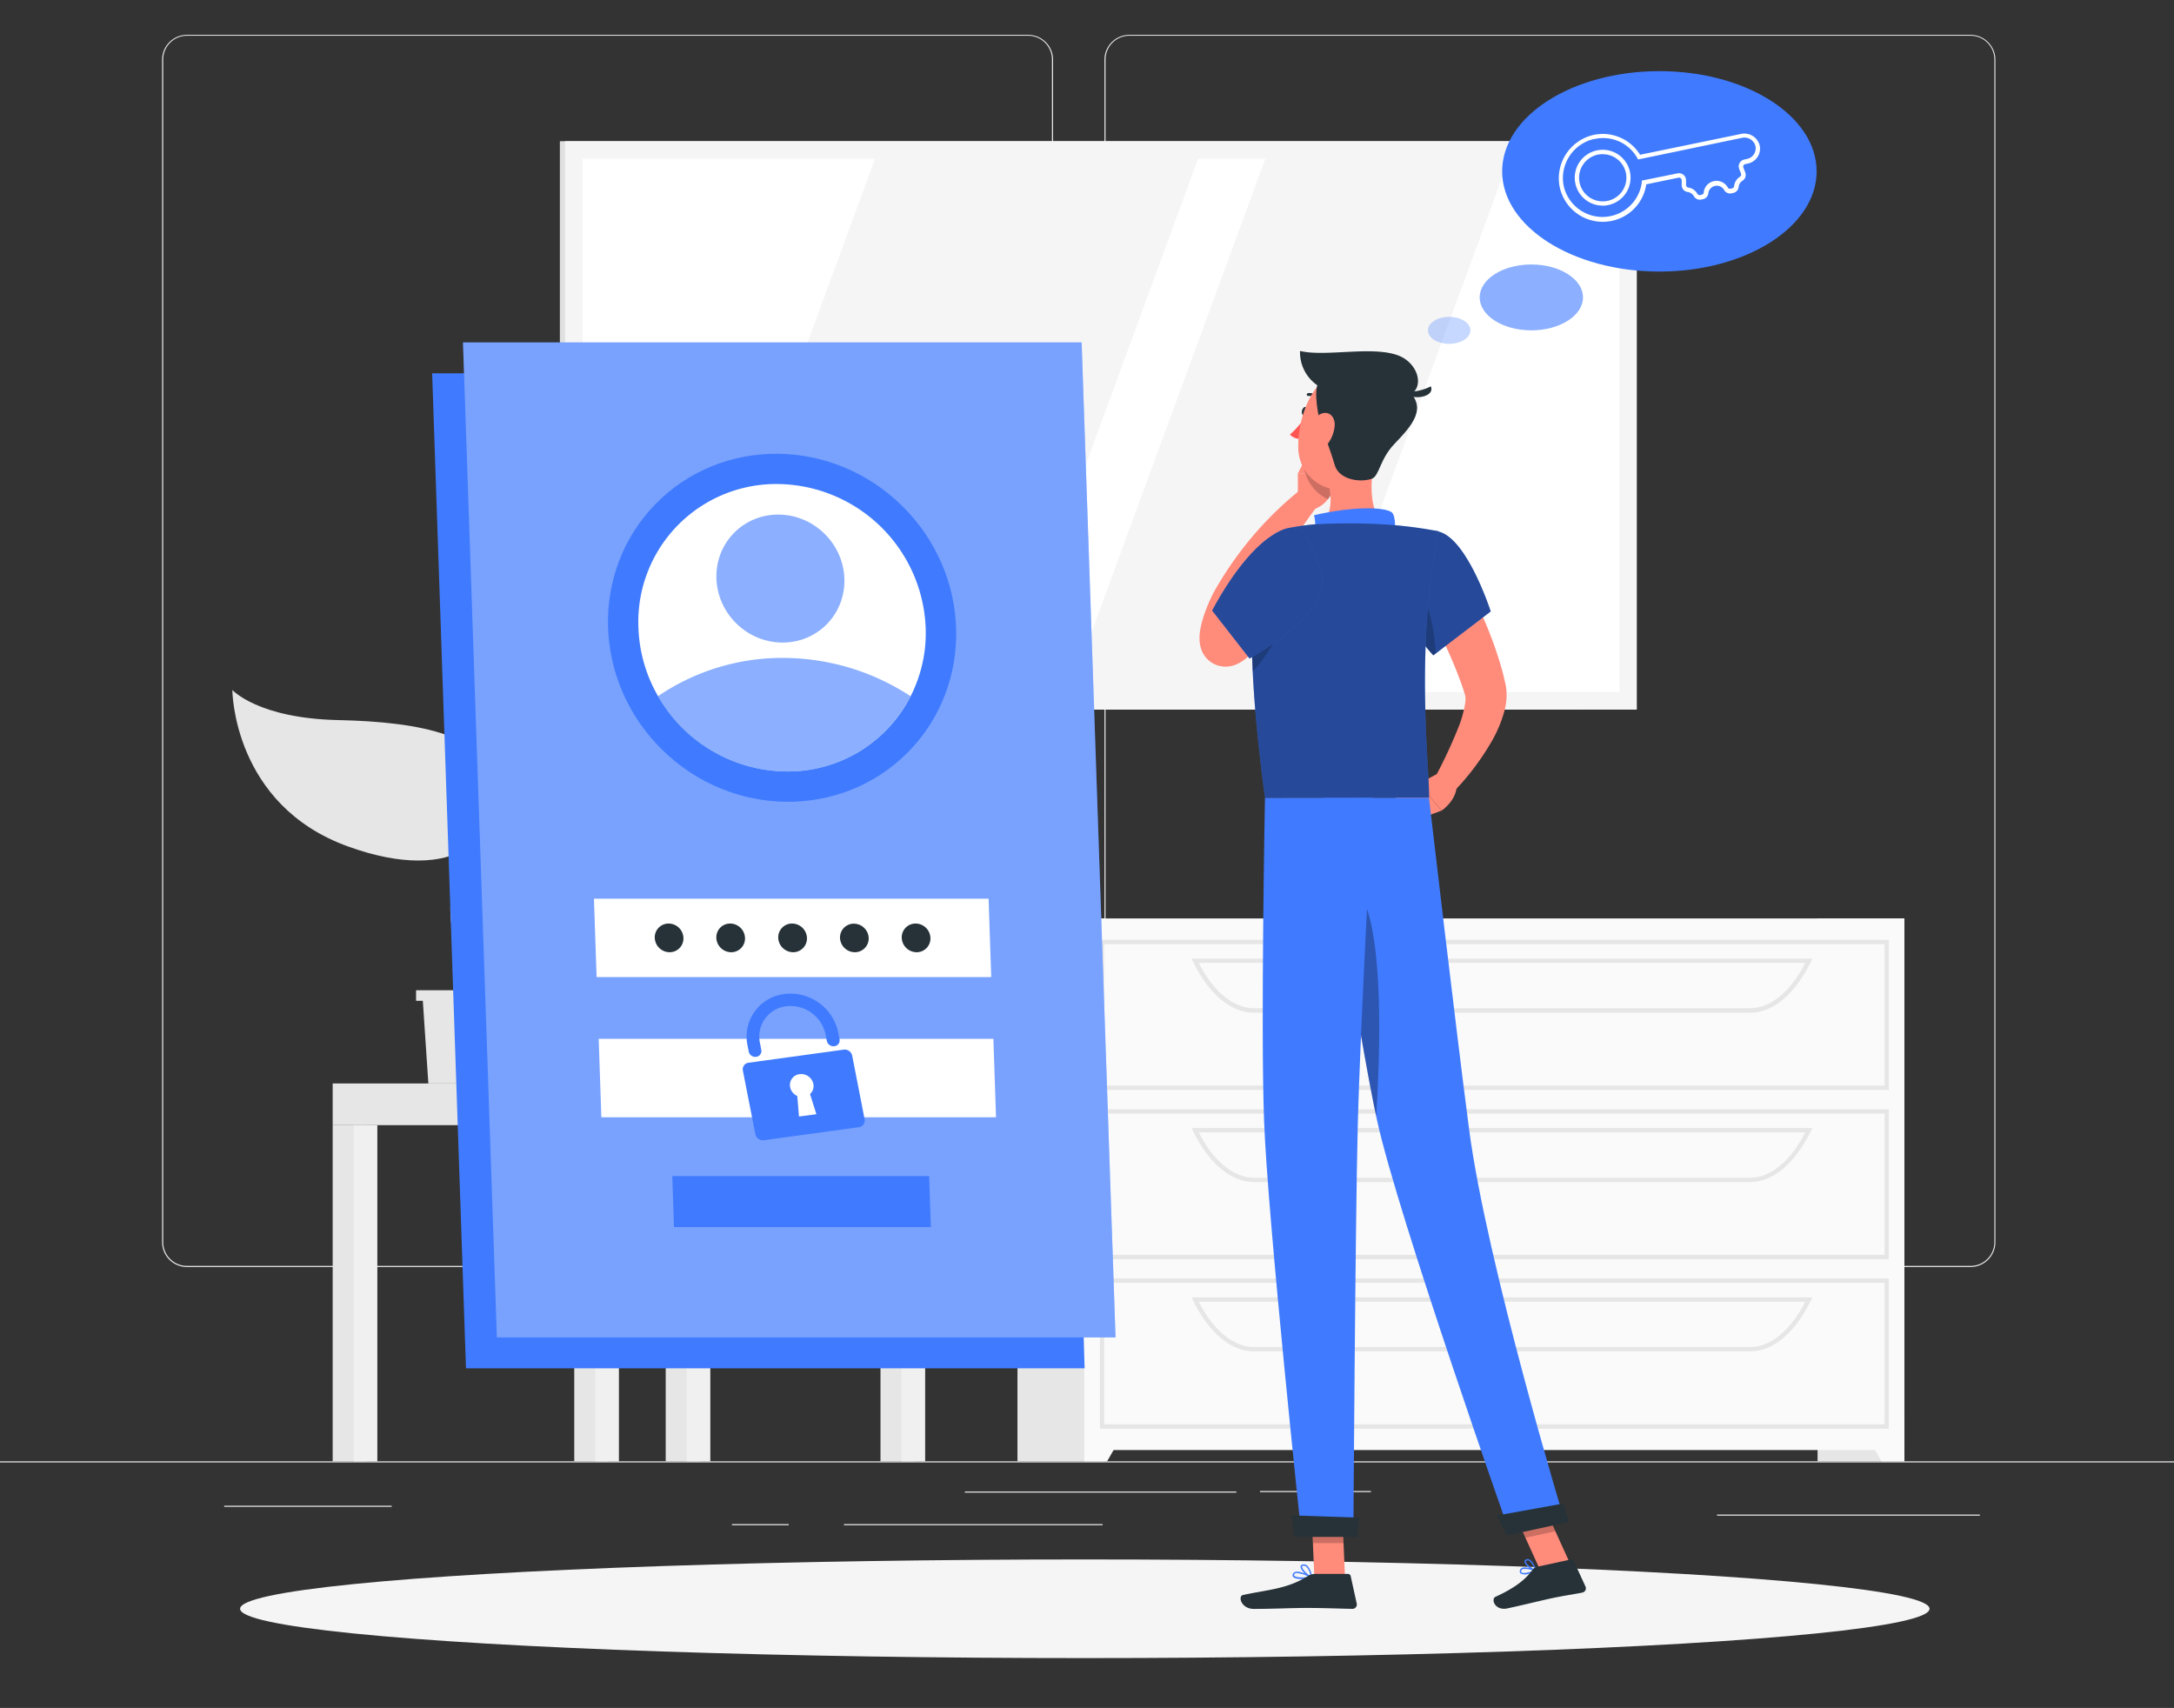 <svg id="Layer_1" data-name="Layer 1" xmlns="http://www.w3.org/2000/svg" viewBox="0 0 499 392"><rect x="0" y="0" width="499" height="392" fill="#333333" stroke="none"/><defs><style>.cls-1{fill:#ebebeb;}.cls-2{fill:#e6e6e6;}.cls-3{fill:#f0f0f0;}.cls-4,.cls-9{fill:#fff;}.cls-5{fill:#e0e0e0;}.cls-6{fill:#f5f5f5;}.cls-7{fill:#fafafa;}.cls-10,.cls-17,.cls-8{fill:#407bff;}.cls-16,.cls-17,.cls-9{opacity:0.3;}.cls-10,.cls-14,.cls-15,.cls-16,.cls-17,.cls-9{isolation:isolate;}.cls-10{opacity:0.6;}.cls-11{fill:#263238;}.cls-12{fill:#ff8b7b;}.cls-13{fill:#ff5652;}.cls-14{opacity:0.2;}.cls-15{opacity:0.4;}</style></defs><g id="Background_Complete" data-name="Background Complete"><rect class="cls-1" x="-1" y="335.4" width="500" height="0.25"/><rect class="cls-1" x="289.21" y="342.21" width="25.46" height="0.25"/><rect class="cls-1" x="394.11" y="347.62" width="60.33" height="0.25"/><rect class="cls-1" x="221.46" y="342.33" width="62.33" height="0.25"/><rect class="cls-1" x="168" y="349.81" width="13.04" height="0.25"/><rect class="cls-1" x="193.71" y="349.81" width="59.38" height="0.25"/><rect class="cls-1" x="51.46" y="345.59" width="38.45" height="0.25"/><path class="cls-1" d="M236,290.8H42.92a5.71,5.71,0,0,1-5.71-5.71V13.66A5.71,5.71,0,0,1,42.92,8H236a5.71,5.71,0,0,1,5.71,5.71V285.09A5.71,5.71,0,0,1,236,290.8ZM42.92,8.2a5.47,5.47,0,0,0-5.46,5.46V285.09a5.46,5.46,0,0,0,5.46,5.46H236a5.47,5.47,0,0,0,5.46-5.46V13.66A5.47,5.47,0,0,0,236,8.2Z"/><path class="cls-1" d="M452.31,290.8H259.21a5.71,5.71,0,0,1-5.7-5.71V13.66A5.71,5.71,0,0,1,259.21,8h193.1A5.71,5.71,0,0,1,458,13.66V285.09A5.71,5.71,0,0,1,452.31,290.8ZM259.21,8.2a5.46,5.46,0,0,0-5.45,5.46V285.09a5.46,5.46,0,0,0,5.45,5.46h193.1a5.47,5.47,0,0,0,5.46-5.46V13.66a5.47,5.47,0,0,0-5.46-5.46Z"/><polygon class="cls-2" points="194.96 248.67 128.56 248.67 124.53 202.17 190.93 202.17 194.96 248.67"/><polygon class="cls-3" points="198.4 248.67 132 248.67 127.97 202.17 194.37 202.17 198.4 248.67"/><polygon class="cls-4" points="141.08 238.68 138.86 212.15 185.29 212.15 187.51 238.68 141.08 238.68"/><rect class="cls-2" x="202.1" y="248.67" width="7.79" height="86.73"/><rect class="cls-3" x="206.94" y="248.67" width="5.41" height="86.73"/><rect class="cls-3" x="136.94" y="248.67" width="75.41" height="9.57"/><rect class="cls-2" x="131.81" y="258.24" width="7.79" height="77.16"/><rect class="cls-3" x="136.65" y="258.24" width="5.41" height="77.16"/><rect class="cls-2" x="76.36" y="258.24" width="7.79" height="77.16"/><rect class="cls-3" x="81.2" y="258.24" width="5.41" height="77.16"/><rect class="cls-2" x="152.8" y="258.24" width="7.79" height="77.16"/><rect class="cls-3" x="157.63" y="258.24" width="5.41" height="77.16"/><rect class="cls-2" x="76.36" y="248.67" width="60.58" height="9.57"/><rect class="cls-5" x="128.51" y="32.41" width="234.33" height="130.46"/><rect class="cls-6" x="129.69" y="32.41" width="246.01" height="130.46"/><rect class="cls-4" x="133.71" y="36.43" width="237.98" height="122.42"/><polygon class="cls-6" points="230.07 158.85 275 36.43 200.85 36.43 155.92 158.85 230.07 158.85"/><polygon class="cls-6" points="301.44 158.85 346.37 36.43 290.43 36.43 245.5 158.85 301.44 158.85"/><rect class="cls-2" x="417.19" y="210.8" width="19.92" height="124.6"/><polygon class="cls-7" points="431.87 335.4 437.11 335.4 437.11 325.81 426.38 325.81 431.87 335.4"/><rect class="cls-2" x="233.54" y="210.8" width="19.92" height="124.6"/><rect class="cls-7" x="248.88" y="210.8" width="188.23" height="122.01"/><path class="cls-2" d="M433.55,250.17H252.45V215.71h181.1Zm-180.1-1h179.1V216.71H253.45Z"/><path class="cls-2" d="M401.67,232.44H287.85c-5.29,0-10.38-4.26-14-11.7l-.35-.71H416l-.34.71C412,228.18,407,232.44,401.67,232.44ZM275.14,221c3.38,6.63,8,10.41,12.71,10.41H401.67c4.72,0,9.32-3.78,12.7-10.41Z"/><polygon class="cls-7" points="254.12 335.4 248.88 335.4 248.88 325.81 259.61 325.81 254.12 335.4"/><path class="cls-2" d="M433.55,289H252.45V254.58h181.1Zm-180.1-1h179.1V255.58H253.45Z"/><path class="cls-2" d="M401.67,271.31H287.85c-5.29,0-10.38-4.27-14-11.7l-.35-.72H416l-.34.72C412,267,407,271.31,401.67,271.31ZM275.14,259.89c3.38,6.63,8,10.42,12.71,10.42H401.67c4.72,0,9.32-3.79,12.7-10.42Z"/><path class="cls-2" d="M433.55,327.9H252.45V293.44h181.1Zm-180.1-1h179.1V294.44H253.45Z"/><path class="cls-2" d="M401.67,310.17H287.85c-5.29,0-10.38-4.26-14-11.69l-.35-.72H416l-.34.72C412,305.91,407,310.17,401.67,310.17ZM275.14,298.76c3.38,6.63,8,10.41,12.71,10.41H401.67c4.72,0,9.32-3.78,12.7-10.41Z"/><polygon class="cls-2" points="119.98 227.28 119.98 229.7 118.44 229.7 117.16 248.67 98.32 248.67 97.05 229.7 95.5 229.7 95.5 227.28 119.98 227.28"/><path class="cls-2" d="M113.78,180.21c-1.54-11.3-16.79-14.52-36.14-14.94-18.41-.39-24.31-6.91-24.31-6.91s.06,26.38,26.59,35.93C105.11,203.36,115.33,191.53,113.78,180.21Z"/><path class="cls-2" d="M104.38,205.82c.32-4.64,7.74-13.18,25.59-9.3,12.9,2.81,17.7-3.88,17.7-3.88s-1.2,18.88-20.6,24.55C108.64,222.58,103.81,214,104.38,205.82Z"/><path class="cls-2" d="M108.45,234.4a.71.71,0,0,0,.53-.24c1.29-1.53.23-5.19-1.23-10.26-1.88-6.5-4.22-14.6-2.24-20.47a82.34,82.34,0,0,1,3.84-9.08c2.8-5.92,5.22-11,3.2-16.38a.69.69,0,0,0-1.29.49c1.81,4.79-.38,9.43-3.16,15.3a86.66,86.66,0,0,0-3.9,9.23c-2.12,6.28.29,14.61,2.22,21.29,1.14,3.95,2.32,8,1.51,9a.68.68,0,0,0,.08,1A.66.66,0,0,0,108.45,234.4Z"/></g><g id="Shadow"><ellipse id="_Path_" data-name="&lt;Path&gt;" class="cls-6" cx="249" cy="369.24" rx="193.89" ry="11.32"/></g><g id="Login"><polygon class="cls-8" points="248.96 314.05 106.96 314.05 99.19 85.68 241.19 85.68 248.96 314.05"/><polygon class="cls-8" points="256.05 306.96 114.05 306.96 106.27 78.59 248.27 78.59 256.05 306.96"/><polygon class="cls-9" points="256.05 306.96 114.05 306.96 106.27 78.59 248.27 78.59 256.05 306.96"/><ellipse class="cls-8" cx="179.51" cy="144.1" rx="39.27" ry="40.63" transform="translate(-49.09 171.08) rotate(-45.49)"/><path class="cls-4" d="M212.47,144.09a32,32,0,0,1-3.45,15.7,31.6,31.6,0,0,1-28.4,17.27,34.3,34.3,0,0,1-29.57-17.27,33.6,33.6,0,0,1-4.51-15.7,31.64,31.64,0,0,1,31.84-33A34.36,34.36,0,0,1,212.47,144.09Z"/><path class="cls-10" d="M209,159.79a31.6,31.6,0,0,1-28.4,17.27,34.29,34.29,0,0,1-29.57-17.27A50.6,50.6,0,0,1,179.74,151,53.48,53.48,0,0,1,209,159.79Z"/><ellipse class="cls-10" cx="179.13" cy="132.81" rx="14.44" ry="14.94" transform="translate(-41.16 167.43) rotate(-45.49)"/><polygon class="cls-4" points="227.52 224.26 136.94 224.26 136.33 206.26 226.91 206.26 227.52 224.26"/><polygon class="cls-4" points="228.62 256.43 138.03 256.43 137.42 238.43 228.01 238.43 228.62 256.43"/><path class="cls-8" d="M193.66,240.91l-21.83,3a1.52,1.52,0,0,0-1.32,1.8l2.87,14.63a1.76,1.76,0,0,0,1.94,1.37l21.83-3a1.53,1.53,0,0,0,1.31-1.81l-2.86-14.63A1.76,1.76,0,0,0,193.66,240.91Zm-6.27,14.82-4,.53-.39-4.72a2.8,2.8,0,0,1-1.63-2,2.49,2.49,0,0,1,2.16-3,2.86,2.86,0,0,1,3.16,2.23,2.46,2.46,0,0,1-.77,2.33Z"/><path class="cls-8" d="M191.5,240.12h0a1.56,1.56,0,0,1-1.72-1.21l-.28-1.43a8.23,8.23,0,0,0-8.62-6.56,7,7,0,0,0-6.46,8.39l.32,1.65a1.34,1.34,0,0,1-1.17,1.6h0a1.54,1.54,0,0,1-1.72-1.21l-.27-1.4a9.84,9.84,0,0,1,8-11.74,11.2,11.2,0,0,1,12.8,8.67l.32,1.64A1.34,1.34,0,0,1,191.5,240.12Z"/><polygon class="cls-8" points="213.67 281.64 154.7 281.64 154.31 269.92 213.27 269.92 213.67 281.64"/><path class="cls-11" d="M185.22,215.26a3.16,3.16,0,0,1-3.18,3.29,3.44,3.44,0,0,1-3.41-3.29,3.16,3.16,0,0,1,3.18-3.29A3.43,3.43,0,0,1,185.22,215.26Z"/><path class="cls-11" d="M171,215.26a3.15,3.15,0,0,1-3.17,3.29,3.43,3.43,0,0,1-3.41-3.29,3.16,3.16,0,0,1,3.18-3.29A3.42,3.42,0,0,1,171,215.26Z"/><path class="cls-11" d="M156.87,215.26a3.16,3.16,0,0,1-3.18,3.29,3.42,3.42,0,0,1-3.4-3.29,3.16,3.16,0,0,1,3.18-3.29A3.42,3.42,0,0,1,156.87,215.26Z"/><path class="cls-11" d="M199.39,215.26a3.16,3.16,0,0,1-3.18,3.29,3.42,3.42,0,0,1-3.4-3.29A3.16,3.16,0,0,1,196,212,3.43,3.43,0,0,1,199.39,215.26Z"/><path class="cls-11" d="M213.56,215.26a3.15,3.15,0,0,1-3.18,3.29,3.43,3.43,0,0,1-3.4-3.29,3.16,3.16,0,0,1,3.18-3.29A3.42,3.42,0,0,1,213.56,215.26Z"/></g><g id="Character"><path class="cls-12" d="M332.91,127.28c1.33,2.14,2.44,4.19,3.58,6.31s2.17,4.28,3.18,6.46a92.36,92.36,0,0,1,5.1,13.73c.18.59.31,1.22.46,1.83l.22.93.11.46.13.76a13.61,13.61,0,0,1-.31,5.15,29.16,29.16,0,0,1-3.12,7.46A59.22,59.22,0,0,1,333.38,182l-4.21-3.18a111.39,111.39,0,0,0,5.63-12,25,25,0,0,0,1.53-5.63,4.46,4.46,0,0,0-.08-1.77l-.4-1.22c-.16-.5-.31-1-.51-1.51a110.47,110.47,0,0,0-5.26-12.08c-2-4-4.15-8-6.3-11.82Z"/><path class="cls-12" d="M330.24,177.43l-4.6,2.43,5.28,6.18s3.3-2.23,3.45-5.63Z"/><polygon class="cls-12" points="319.47 183.67 325.12 188.16 330.92 186.04 325.64 179.86 319.47 183.67"/><path class="cls-11" d="M300.15,94.56c-.11.56-.5,1-.86.88s-.57-.59-.46-1.14.5-1,.87-.88S300.26,94,300.15,94.56Z"/><path class="cls-13" d="M299.7,95.52a20.26,20.26,0,0,1-3.62,4.22,3.29,3.29,0,0,0,2.56,1Z"/><path class="cls-12" d="M297.9,115.14l0-6.56,8.68,1s-.14,5.64-5,7.3Z"/><polygon class="cls-12" points="300.4 103.86 306.51 105.62 306.63 109.63 297.94 108.58 300.4 103.86"/><path class="cls-14" d="M306.51,105.62l-6.11-1.76-1.19,2.28a9.73,9.73,0,0,0,5.64,8.48,9.56,9.56,0,0,0,1.77-5Z"/><path class="cls-11" d="M302.81,91.89a.34.34,0,0,0,.25-.56,3.32,3.32,0,0,0-2.84-1.1.33.33,0,0,0-.27.38.34.34,0,0,0,.38.28h0a2.63,2.63,0,0,1,2.24.89A.34.34,0,0,0,302.81,91.89Z"/><path class="cls-12" d="M315.59,104.68c-1,5.15-1.62,12.28,2,15.71,0,0-1.4,5.22-11,5.22-10.52,0-5.06-4.58-5.06-4.58,4.37-1.35,4.33-6.33,3.33-10.33Z"/><path class="cls-8" d="M319.54,123.83c.94-1.32.9-5.51-.1-6.25-1.61-1.19-8.52-1.47-17.82.67,1,4.06-1.14,6.18-1.14,6.18Z"/><path class="cls-8" d="M350.8,361.24a2.29,2.29,0,0,1-1.76-.1.68.68,0,0,1-.16-.77.77.77,0,0,1,.43-.49c.95-.46,3.13.43,3.23.47a.16.16,0,0,1,.1.15.16.16,0,0,1-.09.15A9,9,0,0,1,350.8,361.24Zm-1.15-1.13a.84.84,0,0,0-.19.07.42.42,0,0,0-.26.28c-.09.3,0,.4.06.43.38.32,1.78,0,2.77-.37A5.49,5.49,0,0,0,349.65,360.11Z"/><path class="cls-8" d="M352.51,360.67h-.08c-.8-.24-2.5-1.45-2.52-2.24a.55.55,0,0,1,.43-.54.86.86,0,0,1,.73.06c.94.48,1.54,2.43,1.56,2.51a.17.17,0,0,1-.12.21Zm-2-2.49-.07,0c-.21.07-.21.18-.21.22,0,.47,1.14,1.42,2,1.8a4,4,0,0,0-1.28-2A.57.57,0,0,0,350.52,358.18Z"/><path class="cls-8" d="M298.86,362.42c-.9,0-1.77-.13-2.06-.53a.63.63,0,0,1,0-.73.83.83,0,0,1,.53-.39c1.17-.32,3.63,1.08,3.73,1.14a.15.15,0,0,1,.08.17.17.17,0,0,1-.13.14A12.2,12.2,0,0,1,298.86,362.42Zm-1.11-1.37a1.47,1.47,0,0,0-.32,0,.51.51,0,0,0-.33.23c-.12.21-.07.31,0,.37.33.46,2.1.47,3.41.28A7.61,7.61,0,0,0,297.75,361.05Z"/><path class="cls-8" d="M301,362.22h-.07c-.85-.38-2.53-1.9-2.4-2.7,0-.19.16-.42.62-.47a1.24,1.24,0,0,1,.92.29,4.75,4.75,0,0,1,1.1,2.71.2.2,0,0,1-.07.15A.19.19,0,0,1,301,362.22Zm-1.72-2.85h-.1c-.3,0-.32.14-.32.18-.08.48,1.06,1.68,1.93,2.2a3.87,3.87,0,0,0-.93-2.17A.88.88,0,0,0,299.27,359.37Z"/><polygon class="cls-12" points="308.72 362.06 301.69 362.06 300.99 345.77 308.02 345.77 308.72 362.06"/><polygon class="cls-12" points="360.35 358.8 353.48 360.29 346.57 345.12 353.45 343.63 360.35 358.8"/><path class="cls-11" d="M352.81,359.6l7.73-1.67a.59.59,0,0,1,.68.34l2.68,5.82a1,1,0,0,1-.74,1.44c-2.7.53-4.05.66-7.44,1.39-2.09.46-6.81,1.61-9.7,2.23s-3.88-2.15-2.75-2.66c5.05-2.31,7.15-4.34,8.52-6.23A1.71,1.71,0,0,1,352.81,359.6Z"/><path class="cls-11" d="M301.74,361.24h7.68a.63.63,0,0,1,.6.48L311.4,368a1,1,0,0,1-1,1.26c-2.77-.05-6.77-.21-10.25-.21-4.08,0-7.59.22-12.37.22-2.89,0-3.69-2.92-2.48-3.19,5.5-1.2,10-1.33,14.75-4.26A3.27,3.27,0,0,1,301.74,361.24Z"/><path class="cls-8" d="M330.17,122c6.59,1.51,12,18.34,12,18.34L329,150.41a28.86,28.86,0,0,1-7-13C319.67,128.59,323.43,120.44,330.17,122Z"/><path class="cls-15" d="M330.17,122c6.59,1.51,12,18.34,12,18.34L329,150.41a28.86,28.86,0,0,1-7-13C319.67,128.59,323.43,120.44,330.17,122Z"/><path class="cls-12" d="M295.5,142.07c-1.64,1.77-3.28,3.35-5,5-.84.8-1.71,1.6-2.59,2.37l-1.33,1.17-.33.29-.57.46a8.71,8.71,0,0,1-1.93,1.14,6.28,6.28,0,0,1-2.43.5,5.83,5.83,0,0,1-4.11-1.64,6,6,0,0,1-1.56-2.59,7.47,7.47,0,0,1-.29-1.49,10.1,10.1,0,0,1,0-1.78c.05-.48.11-.9.19-1.29a24.76,24.76,0,0,1,1.16-4,38.24,38.24,0,0,1,1.55-3.62c.64-1.27,1.25-2.2,1.86-3.26a81.65,81.65,0,0,1,8.45-11.46,77.32,77.32,0,0,1,10.25-9.71l3.69,3.78c-2.59,3.46-5.13,7.17-7.48,10.82a117.26,117.26,0,0,0-6.4,11.25c-.43.94-1,2-1.26,2.76a24.59,24.59,0,0,0-.94,2.7,18.66,18.66,0,0,0-.57,2.53,3.61,3.61,0,0,0,0,.39c0,.08,0,.12,0-.09a2.78,2.78,0,0,0-.13-.66,4.35,4.35,0,0,0-1.15-1.86,4.9,4.9,0,0,0-1.65-1,4.78,4.78,0,0,0-1.68-.31,4.08,4.08,0,0,0-1.61.31,3.68,3.68,0,0,0-.5.25l.39-.35,1.2-1.1,2.39-2.24c1.58-1.49,3.17-3.08,4.67-4.56Z"/><path class="cls-14" d="M324.52,134.36c3.58,3.54,4.75,10,5,15.6l-.58.45a28.93,28.93,0,0,1-7-13c-.13-.52-.25-1-.34-1.57Z"/><path class="cls-8" d="M288.51,129c-1.44,7.59-2.34,23.2,1.84,54.1H328c.26-5.77-3.37-33.95,2.2-61.16a99,99,0,0,0-12.6-1.59,139.73,139.73,0,0,0-16,0c-1.76.16-3.5.42-5,.69A10,10,0,0,0,288.51,129Z"/><path class="cls-15" d="M288.51,129c-1.44,7.59-2.34,23.2,1.84,54.1H328c.26-5.77-3.37-33.95,2.2-61.16a99,99,0,0,0-12.6-1.59,139.73,139.73,0,0,0-16,0c-1.76.16-3.5.42-5,.69A10,10,0,0,0,288.51,129Z"/><path class="cls-14" d="M294.27,140.27l-6.8-1.63c-.21,4.12-.23,9.22.07,15.53C290.67,150.61,294.67,145.05,294.27,140.27Z"/><polygon class="cls-14" points="300.99 345.77 301.35 354.17 308.39 354.17 308.03 345.77 300.99 345.77"/><polygon class="cls-14" points="353.45 343.63 346.57 345.12 350.13 352.94 357.01 351.45 353.45 343.63"/><path class="cls-12" d="M318.93,97.15c-1.8,6.75-2.52,10.79-6.68,13.59C306,115,298.2,110.12,298,103c-.22-6.43,2.77-16.38,10-17.74A9.52,9.52,0,0,1,318.93,97.15Z"/><path class="cls-11" d="M303.15,97.41c-.34-.9-1.89-7.87-.43-9.68s18.11-.5,20.57,1.92c4.08,4,1.25,7.6-3.22,12.23-3.36,3.48-3.49,7.4-5.19,8-3,1-7.58.06-8.5-3.11S303.15,97.41,303.15,97.41Z"/><path class="cls-11" d="M321.27,81.72c-5.88-2.5-16.91.27-22.87-1.17a9.18,9.18,0,0,0,7.6,9.36,78.77,78.77,0,0,0,15,1.39C327.55,91,326.27,83.85,321.27,81.72Z"/><path class="cls-11" d="M322.19,89.86a11.21,11.21,0,0,0,6.23-1.19C329.52,91.33,323.47,92.06,322.19,89.86Z"/><path class="cls-12" d="M306.35,97.69a7.91,7.91,0,0,1-2,4.67c-1.53,1.69-3.14.63-3.41-1.42-.24-1.86.26-5,2.14-5.9S306.48,95.6,306.35,97.69Z"/><path class="cls-8" d="M303.69,183.14s8,53.75,12.36,73.89c4.8,22.05,30.54,95,30.54,95l12.59-2.73s-18-59.46-22-90.29c-3.1-23.68-9.19-75.89-9.19-75.89Z"/><path class="cls-11" d="M343.57,347.84c-.05,0,2.35,4.56,2.35,4.56l14.16-3.07-1.19-4.26Z"/><path class="cls-16" d="M308.73,202.29c9.23,1.81,8.26,36.23,7.15,53.94-2.66-12.52-6.56-36.6-9.22-53.69A3.19,3.19,0,0,1,308.73,202.29Z"/><path class="cls-8" d="M290.35,183.14s-1,52.59-.21,74c.8,22.31,8.59,95.36,8.59,95.36h11.91s.44-71.75,1-93.66c.58-23.88,3.46-75.74,3.46-75.74Z"/><path class="cls-11" d="M296.44,347.8c-.06,0,.67,4.94.67,4.94H311.6l.39-4.41Z"/><path class="cls-8" d="M303.25,131.34c3.37,9.09-16.44,19.8-16.44,19.8l-8.58-11S284,128.72,291,123.58C299.65,117.24,300.68,124.42,303.25,131.34Z"/><path class="cls-15" d="M303.25,131.34c3.37,9.09-16.44,19.8-16.44,19.8l-8.58-11S284,128.72,291,123.58C299.65,117.24,300.68,124.42,303.25,131.34Z"/></g><g id="Thinking"><ellipse class="cls-8" cx="380.88" cy="39.33" rx="36.09" ry="23"/><path class="cls-4" d="M367.85,50.91a10.11,10.11,0,0,1-9.93-8.39A10.22,10.22,0,0,1,365.63,31h0a10.06,10.06,0,0,1,10.82,4.52l23.17-4.78a3.62,3.62,0,0,1,4.24,2.49,3.49,3.49,0,0,1-2.67,4.31l-.6.13a.56.56,0,0,0-.42.31.61.61,0,0,0,0,.51l.41,1.07a1.58,1.58,0,0,1-.62,1.92,1.94,1.94,0,0,0-.89,1.41,1.55,1.55,0,0,1-1.21,1.39l-.47.1a1.56,1.56,0,0,1-1.66-.8,1.95,1.95,0,0,0-3.61.75,1.54,1.54,0,0,1-1.2,1.38l-.47.1a1.55,1.55,0,0,1-1.65-.8,2,2,0,0,0-1.4-.94A1.59,1.59,0,0,1,386,42.5L386,41.36a.6.6,0,0,0-.24-.46.63.63,0,0,0-.5-.12l-7.39,1.53a10.06,10.06,0,0,1-7.95,8.39A10.36,10.36,0,0,1,367.85,50.91Zm-2-19a9.21,9.21,0,0,0-7,10.42,9.11,9.11,0,0,0,18-.52l0-.36L385,39.8A1.62,1.62,0,0,1,387,41.32l0,1.14a.6.6,0,0,0,.48.57,2.93,2.93,0,0,1,2.11,1.43.58.58,0,0,0,.59.32l.47-.1a.56.56,0,0,0,.41-.52A2.95,2.95,0,0,1,396.56,43a.56.56,0,0,0,.58.32l.48-.1a.55.55,0,0,0,.41-.52,2.94,2.94,0,0,1,1.37-2.15.6.6,0,0,0,.21-.71l-.41-1.07a1.61,1.61,0,0,1,1.19-2.16l.6-.13a2.48,2.48,0,0,0,1.91-3.07,2.62,2.62,0,0,0-3.08-1.77L376,36.6l-.18-.32a9,9,0,0,0-9.92-4.35Zm2,15.28a6.41,6.41,0,0,1-3.51-1.05,6.42,6.42,0,0,1-1.83-8.88,6.41,6.41,0,0,1,8.87-1.83,6.41,6.41,0,0,1-2.23,11.63h0A6.37,6.37,0,0,1,367.86,47.21Zm0-11.81a6,6,0,0,0-1.11.11A5.41,5.41,0,0,0,369,46.1h0a5.41,5.41,0,0,0,1.88-9.81A5.32,5.32,0,0,0,367.89,35.4Z"/><ellipse class="cls-10" cx="351.49" cy="68.26" rx="11.86" ry="7.56"/><ellipse class="cls-17" cx="332.63" cy="75.82" rx="4.87" ry="3.1"/></g></svg>